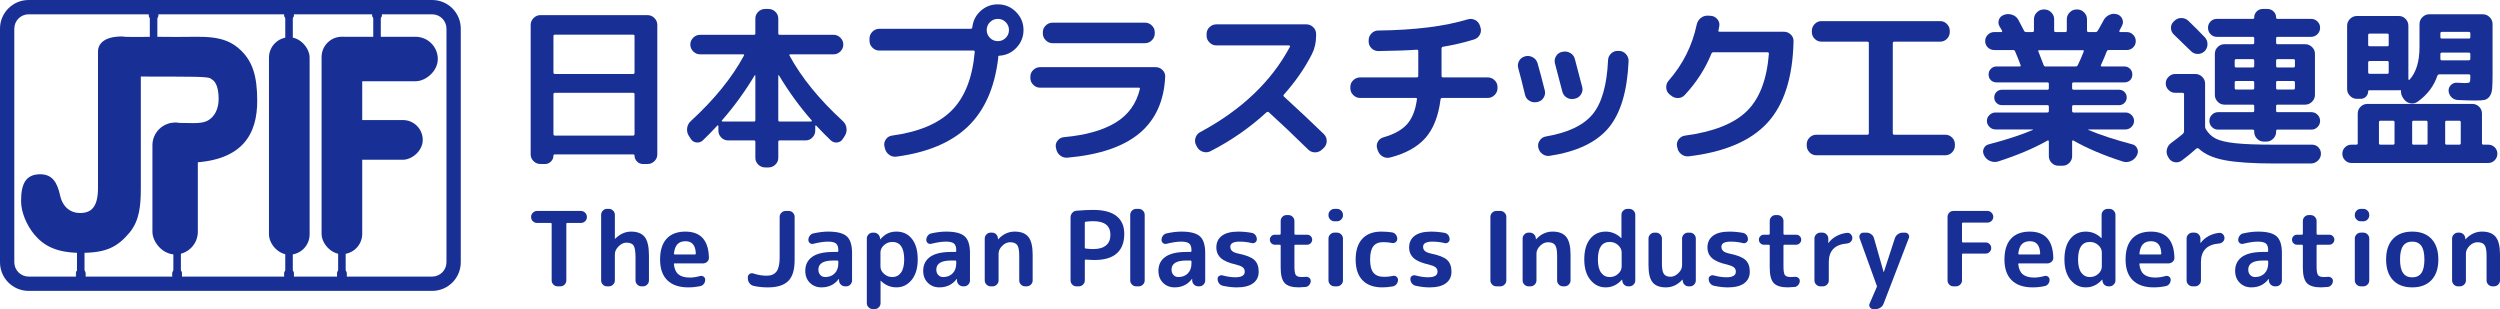<?xml version="1.0" encoding="UTF-8"?><svg id="_レイヤー_2" xmlns="http://www.w3.org/2000/svg" viewBox="0 0 349.44 43.199"><defs><style>.cls-1{stroke-width:.133px;}.cls-1,.cls-2,.cls-3,.cls-4,.cls-5,.cls-6{fill:#183096;}.cls-1,.cls-2,.cls-3,.cls-4,.cls-6{stroke:#183096;stroke-miterlimit:10;}.cls-2{stroke-width:.259px;}.cls-3{stroke-width:.299px;}.cls-4{stroke-width:.39px;}.cls-6{stroke-width:.323px;}</style></defs><g id="_レイヤー_1-2"><g><path class="cls-5" d="M75.06,31.161c-.221,0-.414-.079-.577-.238-.164-.159-.246-.349-.246-.57v-.043c0-.221,.082-.414,.246-.577,.164-.164,.356-.246,.577-.246h6.149c.221,0,.414,.082,.577,.246s.246,.356,.246,.577v.043c0,.221-.082,.411-.246,.57-.164,.159-.356,.238-.577,.238h-1.934c-.077,0-.116,.043-.116,.13v7.91c0,.222-.082,.414-.245,.577-.164,.164-.356,.246-.578,.246h-.404c-.222,0-.414-.082-.578-.246-.164-.163-.245-.355-.245-.577v-7.91c0-.086-.039-.13-.116-.13h-1.934Z"/><path class="cls-5" d="M84.832,40.023c-.222,0-.412-.082-.57-.246-.159-.163-.238-.355-.238-.577v-9.18c0-.221,.08-.414,.238-.577s.349-.246,.57-.246h.289c.221,0,.414,.082,.577,.246s.246,.356,.246,.577v3.349c0,.01,.005,.014,.014,.014,.01,0,.02-.004,.029-.014,.673-.664,1.414-.996,2.223-.996,.875,0,1.51,.25,1.905,.75,.395,.5,.592,1.357,.592,2.569v3.507c0,.222-.082,.414-.246,.577-.164,.164-.356,.246-.577,.246h-.231c-.222,0-.414-.082-.578-.246-.164-.163-.245-.355-.245-.577v-3.219c0-.837-.089-1.39-.267-1.66-.178-.27-.512-.404-1.003-.404-.385,0-.751,.173-1.097,.52-.346,.347-.52,.717-.52,1.111v3.652c0,.222-.082,.414-.246,.577-.164,.164-.356,.246-.577,.246h-.289Z"/><path class="cls-5" d="M96.19,40.168c-1.261,0-2.23-.33-2.908-.989s-1.018-1.628-1.018-2.909c0-1.27,.303-2.237,.909-2.901,.606-.664,1.482-.996,2.627-.996,2.136,0,3.233,1.212,3.291,3.637,.009,.231-.072,.424-.246,.578-.173,.154-.375,.231-.606,.231h-3.94c-.086,0-.121,.043-.101,.13,.067,.645,.281,1.114,.642,1.407s.888,.44,1.581,.44c.433,0,.914-.072,1.443-.216,.173-.048,.334-.019,.484,.086,.149,.106,.224,.25,.224,.433,0,.222-.065,.417-.195,.584-.13,.168-.301,.272-.513,.311-.539,.115-1.097,.173-1.674,.173Zm-.361-6.452c-.491,0-.868,.137-1.133,.412-.265,.274-.431,.714-.498,1.321,0,.077,.039,.115,.116,.115h2.829c.077,0,.116-.039,.116-.115-.039-1.155-.515-1.732-1.429-1.732Z"/><path class="cls-5" d="M105.312,39.951c-.231-.058-.418-.185-.563-.382-.144-.197-.216-.421-.216-.671v-.159c0-.192,.08-.341,.238-.447s.33-.13,.512-.072c.635,.212,1.261,.317,1.876,.317,.625,0,1.085-.195,1.378-.584s.44-1.046,.44-1.97v-5.672c0-.221,.082-.414,.246-.577s.356-.246,.577-.246h.462c.221,0,.412,.082,.57,.246s.238,.356,.238,.577v6.062c0,1.348-.298,2.317-.895,2.909s-1.549,.888-2.858,.888c-.722,0-1.391-.072-2.006-.217Z"/><path class="cls-5" d="M114.824,40.168c-.655,0-1.196-.214-1.624-.643-.428-.428-.642-.984-.642-1.667,0-.837,.32-1.487,.959-1.949,.64-.461,1.619-.692,2.938-.692h.592c.086,0,.13-.043,.13-.13v-.116c0-.442-.106-.753-.318-.931-.211-.178-.587-.267-1.125-.267-.558,0-1.241,.101-2.05,.303-.173,.048-.332,.017-.476-.094-.145-.11-.217-.257-.217-.44,0-.221,.067-.421,.202-.599s.308-.286,.52-.325c.731-.164,1.419-.246,2.064-.246,1.232,0,2.093,.222,2.584,.664,.491,.443,.736,1.217,.736,2.324v3.839c0,.222-.079,.414-.238,.577-.159,.164-.349,.246-.57,.246h-.159c-.231,0-.428-.08-.592-.238-.164-.159-.251-.354-.26-.584v-.202c0-.009-.005-.014-.015-.014-.02,0-.029,.005-.029,.014-.587,.779-1.391,1.169-2.41,1.169Zm1.631-3.753c-1.376,0-2.064,.423-2.064,1.27,0,.308,.089,.558,.267,.75,.178,.193,.406,.289,.686,.289,.548,0,.991-.171,1.328-.513,.337-.341,.505-.811,.505-1.407v-.26c0-.086-.043-.13-.13-.13h-.592Z"/><path class="cls-5" d="M121.983,43.199c-.222,0-.414-.082-.578-.245-.164-.164-.245-.356-.245-.578v-9.035c0-.221,.082-.414,.245-.578,.164-.163,.356-.245,.578-.245h.173c.231,0,.428,.079,.592,.238,.164,.159,.25,.354,.26,.584v.101c0,.01,.005,.014,.015,.014,.009,0,.019-.004,.029-.014,.346-.385,.693-.659,1.039-.823,.347-.164,.75-.246,1.212-.246,.904,0,1.626,.339,2.165,1.018,.539,.679,.809,1.638,.809,2.879,0,1.203-.282,2.153-.845,2.851-.562,.698-1.272,1.046-2.129,1.046-.837,0-1.563-.303-2.179-.91-.01-.009-.02-.014-.029-.014-.01,0-.015,.005-.015,.014v3.118c0,.221-.079,.414-.238,.578-.159,.164-.349,.245-.57,.245h-.289Zm1.083-7.91v1.963c0,.385,.166,.727,.498,1.025,.332,.298,.719,.448,1.162,.448,.51,0,.914-.207,1.212-.621,.298-.414,.447-1.025,.447-1.833,0-1.636-.553-2.454-1.66-2.454-.443,0-.83,.149-1.162,.448s-.498,.64-.498,1.024Z"/><path class="cls-5" d="M131.307,40.168c-.655,0-1.196-.214-1.624-.643-.428-.428-.642-.984-.642-1.667,0-.837,.32-1.487,.959-1.949,.64-.461,1.619-.692,2.938-.692h.592c.086,0,.13-.043,.13-.13v-.116c0-.442-.106-.753-.318-.931-.211-.178-.587-.267-1.125-.267-.558,0-1.241,.101-2.05,.303-.173,.048-.332,.017-.476-.094-.145-.11-.217-.257-.217-.44,0-.221,.067-.421,.202-.599s.308-.286,.52-.325c.731-.164,1.419-.246,2.064-.246,1.232,0,2.093,.222,2.584,.664,.491,.443,.736,1.217,.736,2.324v3.839c0,.222-.079,.414-.238,.577-.159,.164-.349,.246-.57,.246h-.159c-.231,0-.428-.08-.592-.238-.164-.159-.25-.354-.26-.584v-.202c0-.009-.005-.014-.015-.014-.02,0-.029,.005-.029,.014-.587,.779-1.391,1.169-2.41,1.169Zm1.631-3.753c-1.376,0-2.064,.423-2.064,1.27,0,.308,.089,.558,.267,.75,.178,.193,.406,.289,.686,.289,.548,0,.991-.171,1.328-.513,.337-.341,.505-.811,.505-1.407v-.26c0-.086-.043-.13-.13-.13h-.592Z"/><path class="cls-5" d="M138.466,40.023c-.222,0-.414-.082-.578-.246-.164-.163-.245-.355-.245-.577v-5.86c0-.221,.082-.414,.245-.578,.164-.163,.356-.245,.578-.245h.188c.231,0,.426,.079,.584,.238,.159,.159,.243,.354,.252,.584v.101c0,.01,.005,.014,.015,.014,.009,0,.019-.004,.029-.014,.654-.712,1.419-1.068,2.295-1.068s1.513,.248,1.913,.744c.399,.496,.599,1.32,.599,2.475v3.608c0,.222-.082,.414-.245,.577-.164,.164-.356,.246-.577,.246h-.246c-.222,0-.411-.082-.57-.246-.159-.163-.238-.355-.238-.577v-3.464c0-.722-.094-1.215-.282-1.479s-.522-.397-1.003-.397c-.395,0-.76,.168-1.097,.505s-.505,.698-.505,1.083v3.752c0,.222-.082,.414-.246,.577-.164,.164-.356,.246-.577,.246h-.289Z"/><path class="cls-5" d="M150.446,40.023c-.222,0-.412-.082-.57-.246-.159-.163-.238-.355-.238-.577v-8.819c0-.231,.077-.438,.231-.621s.347-.284,.578-.303c.817-.077,1.606-.115,2.367-.115,1.443,0,2.526,.286,3.248,.858,.722,.573,1.083,1.403,1.083,2.49,0,1.203-.349,2.112-1.046,2.728-.698,.616-1.729,.924-3.096,.924-.318,0-.736-.019-1.256-.058-.077,0-.116,.039-.116,.115v2.8c0,.222-.082,.414-.245,.577-.164,.164-.356,.246-.577,.246h-.361Zm1.183-8.891v3.479c0,.067,.039,.111,.116,.13,.366,.048,.722,.072,1.068,.072,.78,0,1.374-.171,1.783-.512,.409-.342,.613-.83,.613-1.465,0-1.28-.799-1.919-2.396-1.919-.346,0-.702,.024-1.068,.072-.077,.019-.116,.067-.116,.144Z"/><path class="cls-5" d="M158.802,40.023c-.221,0-.414-.082-.577-.246-.164-.163-.246-.355-.246-.577v-9.18c0-.221,.082-.414,.246-.577s.356-.246,.577-.246h.375c.221,0,.414,.082,.577,.246s.246,.356,.246,.577v9.18c0,.222-.082,.414-.246,.577-.164,.164-.356,.246-.577,.246h-.375Z"/><path class="cls-5" d="M164.186,40.168c-.655,0-1.196-.214-1.624-.643-.428-.428-.642-.984-.642-1.667,0-.837,.32-1.487,.959-1.949,.64-.461,1.619-.692,2.938-.692h.592c.086,0,.13-.043,.13-.13v-.116c0-.442-.106-.753-.318-.931-.211-.178-.587-.267-1.125-.267-.558,0-1.241,.101-2.05,.303-.173,.048-.332,.017-.476-.094-.145-.11-.217-.257-.217-.44,0-.221,.067-.421,.202-.599s.308-.286,.52-.325c.731-.164,1.419-.246,2.064-.246,1.232,0,2.093,.222,2.584,.664,.491,.443,.736,1.217,.736,2.324v3.839c0,.222-.079,.414-.238,.577-.159,.164-.349,.246-.57,.246h-.159c-.231,0-.428-.08-.592-.238-.164-.159-.25-.354-.26-.584v-.202c0-.009-.005-.014-.015-.014-.02,0-.029,.005-.029,.014-.587,.779-1.391,1.169-2.41,1.169Zm1.631-3.753c-1.376,0-2.064,.423-2.064,1.27,0,.308,.089,.558,.267,.75,.178,.193,.406,.289,.686,.289,.548,0,.991-.171,1.328-.513,.337-.341,.505-.811,.505-1.407v-.26c0-.086-.043-.13-.13-.13h-.592Z"/><path class="cls-5" d="M172.817,36.992c-1.01-.221-1.73-.524-2.158-.909-.428-.385-.643-.885-.643-1.501,0-.693,.257-1.234,.772-1.624,.515-.39,1.277-.584,2.288-.584,.635,0,1.265,.058,1.891,.173,.212,.039,.383,.142,.513,.311s.195,.363,.195,.584c0,.183-.072,.33-.217,.44-.144,.111-.308,.142-.491,.094-.539-.134-1.106-.202-1.703-.202-.866,0-1.299,.24-1.299,.722,0,.231,.082,.423,.245,.577s.443,.274,.837,.361c1.106,.222,1.864,.52,2.273,.895,.409,.375,.614,.923,.614,1.645,0,.693-.26,1.232-.779,1.617-.52,.385-1.275,.578-2.266,.578-.645,0-1.304-.077-1.978-.231-.212-.048-.385-.161-.52-.339-.135-.178-.202-.382-.202-.613,0-.183,.074-.322,.224-.419,.149-.096,.311-.12,.483-.072,.625,.173,1.217,.26,1.775,.26,.875,0,1.313-.26,1.313-.78,0-.25-.084-.447-.252-.591-.168-.145-.474-.274-.917-.39Z"/><path class="cls-5" d="M178.187,34.206c-.193,0-.356-.069-.491-.209s-.202-.306-.202-.498,.067-.356,.202-.491,.298-.202,.491-.202h.692c.087,0,.13-.043,.13-.13v-1.79c0-.222,.08-.414,.238-.578,.159-.164,.349-.245,.57-.245h.289c.221,0,.414,.082,.577,.245,.164,.164,.246,.356,.246,.578v1.79c0,.086,.043,.13,.13,.13h1.646c.192,0,.358,.067,.498,.202,.139,.135,.209,.298,.209,.491s-.07,.358-.209,.498c-.14,.14-.306,.209-.498,.209h-1.646c-.086,0-.13,.039-.13,.116v2.916c0,.625,.067,1.03,.202,1.212,.134,.183,.414,.274,.837,.274,.231,0,.404-.01,.52-.029,.192-.019,.361,.024,.505,.13s.216,.25,.216,.433c0,.212-.07,.402-.209,.57-.14,.168-.311,.262-.513,.281-.423,.039-.741,.058-.953,.058-.933,0-1.587-.2-1.963-.599-.375-.399-.563-1.114-.563-2.144v-3.103c0-.077-.043-.116-.13-.116h-.692Z"/><path class="cls-5" d="M186.514,30.93c-.221,0-.414-.082-.577-.245s-.246-.356-.246-.578v-.086c0-.221,.082-.414,.246-.577s.356-.246,.577-.246h.375c.221,0,.414,.082,.577,.246s.246,.356,.246,.577v.086c0,.222-.082,.414-.246,.578s-.356,.245-.577,.245h-.375Zm0,9.093c-.221,0-.414-.082-.577-.246-.164-.163-.246-.355-.246-.577v-5.86c0-.221,.082-.414,.246-.578,.164-.163,.356-.245,.577-.245h.375c.221,0,.414,.082,.577,.245,.164,.164,.246,.356,.246,.578v5.86c0,.222-.082,.414-.246,.577-.164,.164-.356,.246-.577,.246h-.375Z"/><path class="cls-5" d="M193.211,40.168c-1.193,0-2.112-.33-2.756-.989-.645-.659-.967-1.628-.967-2.909,0-1.26,.311-2.225,.931-2.894s1.503-1.003,2.648-1.003c.51,0,1,.034,1.472,.101,.221,.029,.404,.13,.548,.303,.145,.173,.217,.375,.217,.606,0,.193-.075,.347-.224,.462-.149,.116-.32,.154-.512,.116-.375-.077-.794-.116-1.256-.116-.606,0-1.059,.193-1.356,.578-.298,.385-.448,1.001-.448,1.847,0,.866,.159,1.487,.477,1.862,.317,.375,.808,.562,1.472,.562,.471,0,.88-.043,1.227-.13,.183-.048,.349-.014,.498,.101,.149,.116,.224,.265,.224,.448,0,.231-.07,.433-.209,.606-.14,.173-.32,.279-.542,.318-.491,.086-.972,.13-1.443,.13Z"/><path class="cls-5" d="M199.764,36.992c-1.01-.221-1.73-.524-2.158-.909-.428-.385-.643-.885-.643-1.501,0-.693,.257-1.234,.772-1.624,.515-.39,1.277-.584,2.288-.584,.635,0,1.265,.058,1.891,.173,.212,.039,.383,.142,.513,.311s.195,.363,.195,.584c0,.183-.072,.33-.217,.44-.144,.111-.308,.142-.491,.094-.539-.134-1.106-.202-1.703-.202-.866,0-1.299,.24-1.299,.722,0,.231,.082,.423,.245,.577s.443,.274,.837,.361c1.106,.222,1.864,.52,2.273,.895,.409,.375,.614,.923,.614,1.645,0,.693-.26,1.232-.779,1.617-.52,.385-1.275,.578-2.266,.578-.645,0-1.304-.077-1.978-.231-.212-.048-.385-.161-.52-.339-.135-.178-.202-.382-.202-.613,0-.183,.074-.322,.224-.419,.149-.096,.311-.12,.483-.072,.625,.173,1.217,.26,1.775,.26,.875,0,1.313-.26,1.313-.78,0-.25-.084-.447-.252-.591-.168-.145-.474-.274-.917-.39Z"/><path class="cls-5" d="M209.146,40.023c-.221,0-.414-.082-.577-.246-.164-.163-.246-.355-.246-.577v-8.891c0-.221,.082-.414,.246-.577s.356-.246,.577-.246h.578c.221,0,.414,.082,.577,.246s.246,.356,.246,.577v8.891c0,.222-.082,.414-.246,.577-.164,.164-.356,.246-.577,.246h-.578Z"/><path class="cls-5" d="M213.649,40.023c-.222,0-.414-.082-.578-.246-.164-.163-.245-.355-.245-.577v-5.86c0-.221,.082-.414,.245-.578,.164-.163,.356-.245,.578-.245h.188c.231,0,.426,.079,.584,.238,.159,.159,.243,.354,.252,.584v.101c0,.01,.005,.014,.015,.014,.009,0,.019-.004,.029-.014,.654-.712,1.419-1.068,2.295-1.068s1.513,.248,1.913,.744c.399,.496,.599,1.32,.599,2.475v3.608c0,.222-.082,.414-.245,.577-.164,.164-.356,.246-.577,.246h-.246c-.222,0-.411-.082-.57-.246-.159-.163-.238-.355-.238-.577v-3.464c0-.722-.094-1.215-.282-1.479s-.522-.397-1.003-.397c-.395,0-.76,.168-1.097,.505s-.505,.698-.505,1.083v3.752c0,.222-.082,.414-.246,.577-.164,.164-.356,.246-.577,.246h-.289Z"/><path class="cls-5" d="M224.431,40.168c-.856,0-1.569-.349-2.136-1.046-.568-.698-.852-1.648-.852-2.851,0-1.241,.271-2.201,.815-2.879,.543-.678,1.268-1.018,2.172-1.018,.817,0,1.539,.298,2.165,.895,.009,.01,.019,.015,.029,.015,.009,0,.014-.005,.014-.015v-3.248c0-.221,.082-.414,.246-.577s.356-.246,.577-.246h.289c.221,0,.414,.082,.577,.246s.245,.356,.245,.577v9.18c0,.222-.082,.414-.245,.577-.164,.164-.356,.246-.577,.246h-.159c-.231,0-.426-.08-.584-.238s-.243-.354-.252-.584l-.015-.101c0-.009-.005-.014-.014-.014-.01,0-.02,.005-.029,.014-.635,.712-1.391,1.068-2.266,1.068Zm.577-6.351c-1.106,0-1.66,.818-1.66,2.454,0,.818,.149,1.432,.447,1.84,.298,.409,.702,.614,1.212,.614,.452,0,.842-.149,1.169-.448,.327-.298,.491-.64,.491-1.025v-1.963c0-.385-.164-.726-.491-1.024s-.717-.448-1.169-.448Z"/><path class="cls-5" d="M232.846,40.168c-.847,0-1.463-.233-1.848-.7s-.577-1.258-.577-2.375v-3.752c0-.221,.082-.414,.245-.578,.164-.163,.356-.245,.578-.245h.231c.221,0,.414,.082,.577,.245,.164,.164,.246,.356,.246,.578v3.551c0,.673,.091,1.14,.274,1.4s.491,.39,.924,.39c.395,0,.763-.168,1.104-.505,.342-.336,.513-.697,.513-1.083v-3.752c0-.221,.082-.414,.245-.578,.164-.163,.356-.245,.578-.245h.289c.221,0,.411,.082,.57,.245,.159,.164,.238,.356,.238,.578v5.86c0,.222-.079,.414-.238,.577-.159,.164-.349,.246-.57,.246h-.188c-.231,0-.426-.08-.585-.238-.159-.159-.243-.354-.252-.584l-.014-.101c0-.009-.005-.014-.015-.014-.01,0-.02,.005-.029,.014-.654,.712-1.419,1.068-2.295,1.068Z"/><path class="cls-5" d="M241.462,36.992c-1.01-.221-1.73-.524-2.158-.909-.428-.385-.643-.885-.643-1.501,0-.693,.257-1.234,.772-1.624,.515-.39,1.277-.584,2.288-.584,.635,0,1.265,.058,1.891,.173,.212,.039,.383,.142,.513,.311s.195,.363,.195,.584c0,.183-.072,.33-.217,.44-.144,.111-.308,.142-.491,.094-.539-.134-1.106-.202-1.703-.202-.866,0-1.299,.24-1.299,.722,0,.231,.082,.423,.245,.577s.443,.274,.837,.361c1.106,.222,1.864,.52,2.273,.895,.409,.375,.614,.923,.614,1.645,0,.693-.26,1.232-.779,1.617-.52,.385-1.275,.578-2.266,.578-.645,0-1.304-.077-1.978-.231-.212-.048-.385-.161-.52-.339-.135-.178-.202-.382-.202-.613,0-.183,.074-.322,.224-.419,.149-.096,.311-.12,.483-.072,.625,.173,1.217,.26,1.775,.26,.875,0,1.313-.26,1.313-.78,0-.25-.084-.447-.252-.591-.168-.145-.474-.274-.917-.39Z"/><path class="cls-5" d="M246.544,34.206c-.193,0-.356-.069-.491-.209s-.202-.306-.202-.498,.067-.356,.202-.491,.298-.202,.491-.202h.692c.087,0,.13-.043,.13-.13v-1.79c0-.222,.08-.414,.238-.578,.159-.164,.349-.245,.57-.245h.289c.221,0,.414,.082,.577,.245,.164,.164,.246,.356,.246,.578v1.79c0,.086,.043,.13,.13,.13h1.646c.192,0,.358,.067,.498,.202,.139,.135,.209,.298,.209,.491s-.07,.358-.209,.498c-.14,.14-.306,.209-.498,.209h-1.646c-.086,0-.13,.039-.13,.116v2.916c0,.625,.067,1.03,.202,1.212,.134,.183,.414,.274,.837,.274,.231,0,.404-.01,.52-.029,.192-.019,.361,.024,.505,.13s.216,.25,.216,.433c0,.212-.07,.402-.209,.57-.14,.168-.311,.262-.513,.281-.423,.039-.741,.058-.953,.058-.933,0-1.587-.2-1.963-.599-.375-.399-.563-1.114-.563-2.144v-3.103c0-.077-.043-.116-.13-.116h-.692Z"/><path class="cls-5" d="M254.439,40.023c-.222,0-.414-.082-.578-.246-.164-.163-.245-.355-.245-.577v-5.86c0-.221,.082-.414,.245-.578,.164-.163,.356-.245,.578-.245h.289c.221,0,.414,.082,.577,.245,.164,.164,.246,.356,.246,.578v.606c0,.01,.004,.015,.014,.015,.019,0,.029-.005,.029-.015,.279-.385,.645-.7,1.097-.945,.452-.245,.948-.397,1.487-.455,.202-.019,.375,.046,.52,.195,.144,.149,.216,.325,.216,.527s-.072,.375-.216,.52c-.145,.145-.318,.226-.52,.246-1.704,.135-2.555,1-2.555,2.598v2.569c0,.222-.082,.414-.245,.577-.164,.164-.356,.246-.577,.246h-.361Z"/><path class="cls-5" d="M262.319,39.908l-2.396-6.625c-.058-.192-.034-.368,.072-.527,.106-.159,.26-.238,.462-.238h.433c.24,0,.462,.075,.664,.224,.202,.149,.332,.339,.39,.57l1.342,4.72c0,.01,.005,.014,.014,.014,.01,0,.015-.004,.015-.014l1.544-4.734c.077-.231,.216-.418,.418-.563,.202-.144,.423-.216,.664-.216h.346c.202,0,.358,.082,.469,.245,.11,.164,.127,.337,.05,.52l-3.521,9.151c-.087,.23-.231,.416-.433,.556-.202,.139-.428,.209-.678,.209h-.347c-.192,0-.344-.079-.455-.238-.111-.159-.127-.33-.05-.512l.996-2.31c.02-.039,.029-.077,.029-.115s-.009-.077-.029-.115Z"/><path class="cls-5" d="M273.028,40.023c-.222,0-.412-.082-.57-.246-.159-.163-.238-.355-.238-.577v-8.891c0-.221,.08-.414,.238-.577s.349-.246,.57-.246h4.763c.221,0,.414,.082,.578,.246,.162,.164,.244,.356,.244,.577,0,.222-.082,.412-.244,.57-.164,.159-.357,.238-.578,.238h-3.435c-.077,0-.115,.043-.115,.13v2.526c0,.077,.038,.115,.115,.115h3.19c.212,0,.395,.075,.548,.224,.154,.149,.232,.334,.232,.556,0,.222-.078,.407-.232,.556-.153,.149-.336,.224-.548,.224h-3.19c-.077,0-.115,.038-.115,.115v3.637c0,.222-.082,.414-.246,.577-.164,.164-.356,.246-.577,.246h-.39Z"/><path class="cls-5" d="M284.1,40.168c-1.261,0-2.23-.33-2.908-.989-.679-.659-1.018-1.628-1.018-2.909,0-1.27,.303-2.237,.909-2.901,.605-.664,1.481-.996,2.627-.996,2.136,0,3.232,1.212,3.29,3.637,.01,.231-.071,.424-.245,.578-.173,.154-.375,.231-.606,.231h-3.94c-.086,0-.12,.043-.101,.13,.067,.645,.281,1.114,.643,1.407,.36,.293,.888,.44,1.58,.44,.434,0,.914-.072,1.443-.216,.173-.048,.334-.019,.483,.086,.149,.106,.224,.25,.224,.433,0,.222-.064,.417-.194,.584-.13,.168-.301,.272-.513,.311-.539,.115-1.097,.173-1.674,.173Zm-.361-6.452c-.49,0-.868,.137-1.133,.412-.265,.274-.431,.714-.498,1.321,0,.077,.038,.115,.115,.115h2.829c.077,0,.115-.039,.115-.115-.038-1.155-.515-1.732-1.429-1.732Z"/><path class="cls-5" d="M291.547,40.168c-.856,0-1.568-.349-2.137-1.046-.567-.698-.852-1.648-.852-2.851,0-1.241,.272-2.201,.815-2.879,.544-.678,1.269-1.018,2.173-1.018,.817,0,1.539,.298,2.165,.895,.01,.01,.019,.015,.028,.015s.015-.005,.015-.015v-3.248c0-.221,.082-.414,.245-.577,.164-.164,.356-.246,.578-.246h.288c.222,0,.414,.082,.577,.246,.164,.164,.246,.356,.246,.577v9.18c0,.222-.082,.414-.246,.577-.163,.164-.355,.246-.577,.246h-.158c-.231,0-.426-.08-.585-.238-.158-.159-.243-.354-.253-.584l-.014-.101c0-.009-.005-.014-.015-.014s-.02,.005-.029,.014c-.635,.712-1.391,1.068-2.266,1.068Zm.577-6.351c-1.106,0-1.66,.818-1.66,2.454,0,.818,.149,1.432,.448,1.84,.298,.409,.702,.614,1.212,.614,.452,0,.842-.149,1.169-.448,.327-.298,.491-.64,.491-1.025v-1.963c0-.385-.164-.726-.491-1.024s-.717-.448-1.169-.448Z"/><path class="cls-5" d="M301.03,40.168c-1.261,0-2.23-.33-2.908-.989-.679-.659-1.018-1.628-1.018-2.909,0-1.27,.303-2.237,.909-2.901,.605-.664,1.481-.996,2.627-.996,2.136,0,3.232,1.212,3.29,3.637,.01,.231-.071,.424-.245,.578-.173,.154-.375,.231-.606,.231h-3.94c-.086,0-.12,.043-.101,.13,.067,.645,.281,1.114,.643,1.407,.36,.293,.888,.44,1.58,.44,.434,0,.914-.072,1.443-.216,.173-.048,.334-.019,.483,.086,.149,.106,.224,.25,.224,.433,0,.222-.064,.417-.194,.584-.13,.168-.301,.272-.513,.311-.539,.115-1.097,.173-1.674,.173Zm-.361-6.452c-.49,0-.868,.137-1.133,.412-.265,.274-.431,.714-.498,1.321,0,.077,.038,.115,.115,.115h2.829c.077,0,.115-.039,.115-.115-.038-1.155-.515-1.732-1.429-1.732Z"/><path class="cls-5" d="M306.456,40.023c-.222,0-.413-.082-.577-.246-.164-.163-.245-.355-.245-.577v-5.86c0-.221,.081-.414,.245-.578,.164-.163,.355-.245,.577-.245h.289c.221,0,.413,.082,.577,.245,.163,.164,.245,.356,.245,.578v.606c0,.01,.005,.015,.015,.015,.02,0,.029-.005,.029-.015,.278-.385,.645-.7,1.097-.945,.452-.245,.947-.397,1.486-.455,.202-.019,.376,.046,.52,.195,.145,.149,.217,.325,.217,.527s-.072,.375-.217,.52c-.144,.145-.317,.226-.52,.246-1.703,.135-2.555,1-2.555,2.598v2.569c0,.222-.082,.414-.245,.577-.164,.164-.356,.246-.577,.246h-.361Z"/><path class="cls-5" d="M314.684,40.168c-.654,0-1.196-.214-1.624-.643-.429-.428-.643-.984-.643-1.667,0-.837,.32-1.487,.96-1.949,.64-.461,1.619-.692,2.938-.692h.592c.087,0,.13-.043,.13-.13v-.116c0-.442-.106-.753-.317-.931-.212-.178-.587-.267-1.126-.267-.559,0-1.241,.101-2.05,.303-.173,.048-.332,.017-.477-.094-.144-.11-.216-.257-.216-.44,0-.221,.067-.421,.202-.599s.308-.286,.52-.325c.73-.164,1.419-.246,2.063-.246,1.231,0,2.093,.222,2.584,.664,.49,.443,.736,1.217,.736,2.324v3.839c0,.222-.08,.414-.238,.577-.159,.164-.349,.246-.57,.246h-.159c-.23,0-.428-.08-.592-.238-.163-.159-.25-.354-.26-.584v-.202c0-.009-.005-.014-.014-.014-.02,0-.029,.005-.029,.014-.587,.779-1.391,1.169-2.41,1.169Zm1.631-3.753c-1.376,0-2.064,.423-2.064,1.27,0,.308,.089,.558,.268,.75,.178,.193,.406,.289,.686,.289,.548,0,.991-.171,1.328-.513,.336-.341,.505-.811,.505-1.407v-.26c0-.086-.043-.13-.13-.13h-.592Z"/><path class="cls-5" d="M321.063,34.206c-.192,0-.356-.069-.491-.209s-.202-.306-.202-.498,.067-.356,.202-.491,.299-.202,.491-.202h.692c.087,0,.13-.043,.13-.13v-1.79c0-.222,.08-.414,.238-.578,.159-.164,.349-.245,.57-.245h.288c.222,0,.414,.082,.578,.245,.163,.164,.245,.356,.245,.578v1.79c0,.086,.043,.13,.13,.13h1.646c.192,0,.358,.067,.498,.202s.209,.298,.209,.491-.069,.358-.209,.498-.306,.209-.498,.209h-1.646c-.087,0-.13,.039-.13,.116v2.916c0,.625,.067,1.03,.202,1.212,.135,.183,.413,.274,.837,.274,.231,0,.404-.01,.52-.029,.192-.019,.361,.024,.505,.13,.145,.106,.217,.25,.217,.433,0,.212-.069,.402-.209,.57s-.311,.262-.513,.281c-.424,.039-.741,.058-.952,.058-.934,0-1.588-.2-1.963-.599-.376-.399-.563-1.114-.563-2.144v-3.103c0-.077-.043-.116-.13-.116h-.692Z"/><path class="cls-5" d="M329.969,30.93c-.222,0-.414-.082-.578-.245-.163-.164-.245-.356-.245-.578v-.086c0-.221,.082-.414,.245-.577,.164-.164,.356-.246,.578-.246h.375c.221,0,.413,.082,.577,.246s.245,.356,.245,.577v.086c0,.222-.081,.414-.245,.578s-.356,.245-.577,.245h-.375Zm0,9.093c-.222,0-.414-.082-.578-.246-.163-.163-.245-.355-.245-.577v-5.86c0-.221,.082-.414,.245-.578,.164-.163,.356-.245,.578-.245h.375c.221,0,.413,.082,.577,.245,.164,.164,.245,.356,.245,.578v5.86c0,.222-.081,.414-.245,.577-.164,.164-.356,.246-.577,.246h-.375Z"/><path class="cls-5" d="M339.862,39.15c-.64,.678-1.537,1.018-2.691,1.018-1.155,0-2.052-.339-2.692-1.018-.64-.679-.959-1.638-.959-2.88,0-1.241,.319-2.201,.959-2.879,.641-.678,1.537-1.018,2.692-1.018,1.154,0,2.052,.339,2.691,1.018,.64,.679,.96,1.638,.96,2.879,0,1.242-.32,2.201-.96,2.88Zm-1.414-4.778c-.284-.399-.71-.599-1.277-.599-.568,0-.994,.2-1.277,.599-.284,.399-.426,1.032-.426,1.898,0,.866,.142,1.499,.426,1.898,.283,.399,.709,.599,1.277,.599,.567,0,.993-.199,1.277-.599,.283-.399,.426-1.032,.426-1.898,0-.866-.143-1.499-.426-1.898Z"/><path class="cls-5" d="M343.565,40.023c-.222,0-.413-.082-.577-.246-.164-.163-.245-.355-.245-.577v-5.86c0-.221,.081-.414,.245-.578,.164-.163,.355-.245,.577-.245h.188c.231,0,.426,.079,.585,.238,.159,.159,.243,.354,.253,.584v.101c0,.01,.004,.014,.014,.014s.02-.004,.029-.014c.654-.712,1.419-1.068,2.295-1.068,.875,0,1.513,.248,1.912,.744s.6,1.32,.6,2.475v3.608c0,.222-.082,.414-.246,.577-.163,.164-.355,.246-.577,.246h-.245c-.222,0-.411-.082-.57-.246-.158-.163-.238-.355-.238-.577v-3.464c0-.722-.094-1.215-.281-1.479s-.522-.397-1.003-.397c-.395,0-.761,.168-1.097,.505-.337,.337-.506,.698-.506,1.083v3.752c0,.222-.082,.414-.245,.577-.164,.164-.356,.246-.577,.246h-.289Z"/></g><g><path class="cls-5" d="M75.539,22.924c-.367,0-.686-.132-.957-.395-.271-.263-.407-.579-.407-.945V3.478c0-.367,.135-.686,.407-.957,.271-.271,.59-.406,.957-.406h14.973c.367,0,.686,.135,.957,.406,.271,.271,.407,.59,.407,.957V21.585c0,.366-.136,.682-.407,.945-.271,.263-.59,.395-.957,.395h-.646c-.319,0-.594-.116-.825-.347-.231-.231-.347-.506-.347-.825,0-.112-.064-.167-.191-.167h-10.955c-.128,0-.191,.056-.191,.167,0,.318-.116,.594-.347,.825-.231,.231-.506,.347-.825,.347h-.646Zm1.818-17.891v5.095c0,.144,.072,.215,.215,.215h10.907c.144,0,.215-.071,.215-.215V5.033c0-.127-.072-.191-.215-.191h-10.907c-.144,0-.215,.064-.215,.191Zm0,8.132v5.573c0,.144,.072,.215,.215,.215h10.907c.144,0,.215-.072,.215-.215v-5.573c0-.127-.072-.191-.215-.191h-10.907c-.144,0-.215,.064-.215,.191Z"/><path class="cls-5" d="M106.944,23.402c-.367,0-.686-.131-.957-.395s-.406-.578-.406-.945v-2.224c0-.144-.064-.215-.191-.215h-3.636c-.367,0-.682-.135-.945-.407-.263-.271-.395-.59-.395-.957v-.646c0-.032-.021-.06-.06-.083-.04-.024-.068-.02-.083,.012-.718,.782-1.396,1.475-2.033,2.081-.255,.239-.558,.335-.909,.287-.351-.048-.614-.223-.79-.526l-.263-.407c-.207-.335-.283-.697-.227-1.088,.056-.39,.227-.713,.514-.969,3.269-2.998,5.741-6.043,7.415-9.137,.063-.127,.032-.191-.096-.191h-6.028c-.367,0-.686-.135-.957-.407-.271-.271-.407-.589-.407-.957,0-.367,.135-.686,.407-.957,.271-.271,.59-.407,.957-.407h7.535c.127,0,.191-.063,.191-.191V2.593c0-.367,.135-.682,.406-.945s.59-.395,.957-.395h.479c.366,0,.685,.131,.957,.395,.271,.263,.407,.578,.407,.945v2.081c0,.128,.063,.191,.191,.191h7.534c.367,0,.686,.136,.957,.407s.407,.59,.407,.957c0,.367-.136,.686-.407,.957-.271,.271-.59,.407-.957,.407h-6.027c-.144,0-.184,.064-.12,.191,1.658,3.062,4.138,6.107,7.438,9.137,.287,.255,.458,.579,.514,.969,.056,.391-.02,.753-.227,1.088l-.263,.407c-.176,.303-.435,.479-.777,.526-.343,.048-.65-.048-.921-.287-.574-.542-1.252-1.228-2.033-2.057-.016-.032-.044-.04-.083-.024-.04,.016-.06,.04-.06,.072v.646c0,.367-.132,.686-.395,.957-.263,.271-.578,.407-.945,.407h-3.635c-.128,0-.191,.072-.191,.215v2.224c0,.367-.136,.682-.407,.945-.271,.263-.59,.395-.957,.395h-.479Zm-1.555-6.41c.127,0,.191-.072,.191-.215v-6.219c0-.032-.012-.048-.036-.048s-.044,.008-.06,.024c-1.355,2.265-2.886,4.37-4.592,6.315-.032,.063,0,.111,.095,.143h4.401Zm3.396-6.434v6.219c0,.143,.063,.215,.191,.215h4.401c.032,0,.06-.02,.083-.06,.024-.04,.028-.068,.012-.083-1.707-1.945-3.237-4.05-4.592-6.315-.016-.016-.036-.024-.06-.024s-.036,.016-.036,.048Z"/><path class="cls-5" d="M139.474,.608c.988,0,1.833,.351,2.535,1.053s1.052,1.547,1.052,2.535c0,.941-.323,1.758-.968,2.452-.646,.694-1.439,1.073-2.38,1.136-.128,0-.191,.056-.191,.167v.191c-.495,4.13-1.906,7.311-4.234,9.543s-5.661,3.636-9.998,4.209c-.382,.048-.726-.044-1.028-.275-.303-.231-.495-.53-.574-.897l-.072-.287c-.063-.351,.008-.673,.215-.969,.207-.294,.494-.466,.861-.514,3.731-.51,6.509-1.682,8.335-3.516,1.826-1.833,2.898-4.56,3.217-8.18,0-.127-.056-.191-.167-.191h-13.179c-.367,0-.686-.136-.957-.407s-.406-.59-.406-.957v-.311c0-.367,.135-.686,.406-.957,.271-.271,.59-.407,.957-.407h12.796c.111,0,.183-.072,.215-.215,.096-.909,.482-1.67,1.16-2.284,.677-.613,1.479-.921,2.404-.921Zm-1.101,4.688c.303,.303,.67,.454,1.101,.454,.43,0,.797-.151,1.1-.454,.303-.303,.455-.67,.455-1.101,0-.43-.152-.797-.455-1.1-.303-.303-.67-.455-1.1-.455-.431,0-.798,.152-1.101,.455-.303,.303-.454,.67-.454,1.1,0,.431,.151,.798,.454,1.101Z"/><path class="cls-5" d="M145.381,12.256c-.367,0-.686-.135-.957-.406s-.406-.59-.406-.957v-.167c0-.367,.135-.682,.406-.945,.271-.263,.59-.395,.957-.395h16.145c.367,0,.686,.132,.957,.395,.271,.263,.398,.578,.383,.945-.16,3.396-1.36,6.032-3.6,7.905-2.241,1.874-5.593,3.01-10.058,3.408-.382,.032-.726-.072-1.028-.311-.303-.239-.487-.55-.55-.933l-.048-.191c-.064-.351,.02-.669,.251-.957,.231-.287,.53-.446,.897-.479,3.014-.271,5.409-.945,7.188-2.021,1.778-1.077,2.914-2.643,3.408-4.7,.032-.127-.016-.191-.144-.191h-13.801Zm1.746-9.089h12.916c.367,0,.685,.131,.957,.395,.271,.263,.407,.578,.407,.945v.167c0,.367-.136,.686-.407,.957-.271,.271-.59,.407-.957,.407h-12.916c-.367,0-.686-.135-.957-.407-.271-.271-.407-.589-.407-.957v-.167c0-.367,.136-.682,.407-.945s.59-.395,.957-.395Z"/><path class="cls-5" d="M167.314,20.532l-.12-.239c-.175-.318-.208-.658-.096-1.016,.111-.359,.327-.626,.646-.801,5.772-3.094,9.958-7.072,12.557-11.936,.032-.032,.032-.072,0-.12-.032-.048-.072-.072-.12-.072h-10.165c-.367,0-.686-.135-.957-.407-.271-.271-.407-.59-.407-.957v-.239c0-.367,.135-.682,.407-.945,.271-.263,.59-.395,.957-.395h12.581c.367,0,.686,.131,.957,.395s.407,.578,.407,.945v.239c0,.957-.2,1.826-.598,2.607-1.004,1.961-2.304,3.835-3.898,5.621-.096,.096-.096,.191,0,.287,2.089,1.913,3.946,3.659,5.573,5.238,.271,.271,.407,.59,.407,.957s-.128,.686-.383,.957l-.287,.263c-.271,.255-.594,.383-.968,.383-.375,0-.698-.136-.969-.407-2.009-1.977-3.843-3.715-5.501-5.214-.096-.063-.2-.056-.311,.024-2.344,2.153-4.951,3.963-7.821,5.43-.335,.175-.69,.203-1.064,.083-.375-.12-.65-.347-.825-.682Z"/><path class="cls-5" d="M190.108,13.691c-.367,0-.686-.135-.957-.406-.271-.271-.407-.59-.407-.957v-.167c0-.366,.135-.682,.407-.945,.271-.263,.59-.395,.957-.395h7.917c.144,0,.215-.072,.215-.215v-3.468c0-.127-.064-.191-.191-.191-1.308,.096-3.102,.159-5.381,.191-.383,0-.706-.131-.969-.395s-.395-.578-.395-.945v-.167c0-.366,.132-.685,.395-.957,.263-.271,.578-.407,.945-.407,5.118-.063,9.28-.582,12.485-1.555,.367-.111,.717-.083,1.052,.084s.558,.427,.67,.777l.072,.215c.127,.367,.104,.717-.072,1.052-.176,.335-.439,.558-.79,.669-1.387,.431-2.846,.774-4.377,1.029-.128,.032-.191,.112-.191,.239v3.827c0,.144,.072,.215,.215,.215h6.243c.367,0,.686,.132,.957,.395,.271,.263,.406,.579,.406,.945v.167c0,.367-.135,.686-.406,.957-.271,.271-.59,.406-.957,.406h-6.386c-.112,0-.184,.072-.215,.215-.287,2.312-.989,4.102-2.104,5.37-1.117,1.268-2.759,2.18-4.927,2.738-.383,.096-.738,.048-1.064-.144-.327-.191-.554-.478-.682-.861l-.072-.215c-.112-.351-.08-.682,.096-.993,.175-.311,.438-.514,.789-.61,1.467-.415,2.56-1.02,3.277-1.818,.718-.797,1.18-1.953,1.387-3.468,.032-.144-.024-.215-.167-.215h-7.773Z"/><path class="cls-5" d="M213.166,13.261c-.383-1.61-.702-2.862-.957-3.755-.096-.367-.048-.709,.144-1.028s.462-.518,.813-.598l.048-.024c.367-.08,.713-.028,1.041,.155,.327,.184,.546,.459,.658,.825,.319,1.117,.653,2.376,1.004,3.779,.096,.351,.048,.69-.144,1.017-.191,.327-.47,.53-.837,.61l-.12,.024c-.367,.08-.714,.02-1.041-.179-.327-.199-.53-.475-.61-.825Zm13.155-6.147c.382,.016,.701,.167,.957,.455,.255,.287,.375,.622,.359,1.005-.191,4.226-1.136,7.339-2.834,9.34-1.698,2.001-4.421,3.289-8.168,3.863-.383,.064-.729-.02-1.041-.251-.311-.231-.506-.538-.586-.921-.064-.351,.008-.677,.215-.98,.208-.303,.494-.486,.861-.55,3.077-.526,5.254-1.562,6.53-3.109,1.275-1.546,1.993-4.066,2.153-7.558,.016-.367,.159-.678,.43-.933,.271-.255,.59-.375,.957-.359h.167Zm-6.291,6.697c-.367,.08-.71,.024-1.029-.167-.319-.191-.526-.47-.622-.837-.144-.526-.487-1.833-1.029-3.923-.096-.366-.048-.709,.144-1.028,.191-.319,.462-.518,.813-.598l.12-.024c.366-.08,.717-.024,1.052,.167s.55,.471,.646,.837c.446,1.659,.79,2.966,1.029,3.922,.096,.351,.043,.69-.156,1.017-.199,.327-.482,.53-.849,.61l-.119,.024Z"/><path class="cls-5" d="M233.544,13.333l-.215-.167c-.271-.239-.415-.546-.431-.921-.016-.375,.096-.697,.335-.969,1.993-2.28,3.301-4.887,3.923-7.821,.08-.383,.267-.694,.562-.933,.295-.239,.634-.351,1.017-.334l.406,.023c.367,.032,.67,.191,.909,.479s.327,.606,.263,.957c-.016,.159-.056,.358-.12,.598-.032,.128,.024,.191,.167,.191h8.969c.383,0,.709,.132,.981,.395,.271,.263,.398,.578,.382,.945-.111,5.071-1.332,8.87-3.659,11.397-2.329,2.527-5.988,4.086-10.979,4.676-.382,.048-.729-.048-1.04-.287-.311-.239-.499-.55-.562-.933l-.048-.191c-.064-.351,.016-.673,.239-.969,.223-.294,.518-.466,.885-.514,3.938-.526,6.805-1.654,8.599-3.384,1.794-1.73,2.834-4.421,3.122-8.073,0-.127-.064-.191-.191-.191h-7.559c-.144,0-.239,.064-.287,.191-.845,2.089-2.081,4.011-3.707,5.765-.255,.287-.574,.435-.957,.442-.382,.008-.717-.116-1.004-.371Z"/><path class="cls-5" d="M253.875,21.704c-.367,0-.682-.136-.945-.407-.263-.271-.395-.59-.395-.957v-.167c0-.366,.131-.682,.395-.944,.263-.263,.578-.395,.945-.395h7.128c.144,0,.215-.072,.215-.215V6.037c0-.144-.072-.215-.215-.215h-6.41c-.367,0-.682-.131-.945-.395s-.395-.578-.395-.945v-.167c0-.367,.131-.686,.395-.957s.578-.407,.945-.407h16.6c.366,0,.682,.136,.944,.407,.263,.271,.395,.59,.395,.957v.167c0,.367-.132,.682-.395,.945-.263,.263-.578,.395-.944,.395h-6.41c-.144,0-.215,.072-.215,.215v12.581c0,.144,.072,.215,.215,.215h7.127c.367,0,.682,.132,.945,.395,.263,.263,.395,.578,.395,.944v.167c0,.367-.131,.686-.395,.957-.263,.271-.578,.407-.945,.407h-18.035Z"/><path class="cls-5" d="M277.363,21.776l-.048-.095c-.16-.303-.171-.61-.036-.921,.135-.311,.371-.506,.706-.586,2.487-.653,4.536-1.323,6.147-2.009,.016-.016,.023-.032,.023-.048,0-.016-.016-.024-.048-.024h-5.19c-.318,0-.598-.12-.837-.359s-.358-.518-.358-.837c0-.318,.119-.594,.358-.825,.239-.231,.519-.347,.837-.347h7.247c.144,0,.216-.072,.216-.215v-.622c0-.127-.072-.191-.216-.191h-6.338c-.304,0-.559-.104-.766-.311-.208-.207-.312-.462-.312-.766,0-.302,.104-.558,.312-.765,.207-.207,.462-.311,.766-.311h6.338c.144,0,.216-.072,.216-.215v-.622c0-.127-.072-.191-.216-.191h-7.104c-.319,0-.582-.104-.789-.311-.208-.207-.312-.47-.312-.79,0-.318,.107-.586,.323-.801,.216-.215,.474-.323,.777-.323h3.253c.111,0,.151-.063,.119-.191-.207-.558-.462-1.196-.765-1.914-.048-.127-.136-.191-.263-.191h-2.656c-.35,0-.649-.12-.896-.359s-.371-.534-.371-.885c0-.351,.124-.649,.371-.897,.247-.247,.547-.371,.896-.371h.981c.128,0,.159-.072,.096-.215-.063-.127-.176-.319-.335-.574-.176-.303-.203-.618-.084-.945s.348-.546,.682-.658l.048-.024c.366-.127,.741-.127,1.124,0s.67,.367,.861,.717l.789,1.507c.049,.128,.151,.191,.312,.191h.861c.143,0,.215-.072,.215-.215v-1.579c0-.367,.136-.686,.406-.957,.271-.271,.59-.407,.957-.407h.096c.366,0,.686,.136,.957,.407,.271,.271,.406,.59,.406,.957v1.579c0,.144,.063,.215,.191,.215h1.388c.127,0,.191-.072,.191-.215v-1.579c0-.367,.135-.686,.406-.957,.271-.271,.59-.407,.957-.407h.096c.366,0,.685,.136,.956,.407s.407,.59,.407,.957v1.579c0,.144,.071,.215,.215,.215h1.005c.111,0,.207-.063,.287-.191,.048-.08,.167-.287,.358-.622,.191-.335,.335-.598,.431-.79,.175-.351,.442-.614,.801-.789,.359-.175,.722-.207,1.089-.096,.335,.096,.578,.303,.729,.622,.151,.319,.147,.638-.012,.957-.208,.415-.335,.662-.383,.741-.017,.032-.012,.068,.012,.108,.024,.04,.06,.06,.107,.06h.909c.351,0,.649,.124,.896,.371,.247,.248,.371,.546,.371,.897,0,.351-.124,.646-.371,.885s-.546,.359-.896,.359h-2.535c-.112,0-.2,.072-.264,.215-.191,.511-.462,1.148-.812,1.914-.017,.032-.013,.068,.012,.108,.023,.04,.06,.06,.107,.06h3.182c.303,0,.562,.108,.777,.323,.215,.215,.322,.483,.322,.801,0,.319-.104,.583-.311,.79-.208,.208-.471,.311-.789,.311h-7.104c-.144,0-.215,.064-.215,.191v.622c0,.144,.071,.215,.215,.215h6.339c.303,0,.558,.104,.766,.311,.207,.208,.311,.463,.311,.765,0,.303-.104,.559-.311,.766-.208,.208-.463,.311-.766,.311h-6.339c-.144,0-.215,.064-.215,.191v.622c0,.144,.071,.215,.215,.215h7.248c.318,0,.598,.116,.837,.347,.239,.231,.358,.507,.358,.825,0,.319-.119,.598-.358,.837s-.519,.359-.837,.359h-5.19c-.017,.016-.017,.04,0,.072,1.674,.702,3.723,1.372,6.146,2.009,.319,.08,.546,.275,.682,.586,.136,.311,.124,.618-.035,.921l-.048,.095c-.191,.351-.475,.602-.85,.754-.375,.151-.745,.163-1.112,.036-2.679-.861-4.967-1.833-6.864-2.918-.032-.032-.072-.036-.12-.012s-.071,.06-.071,.108v2.081c0,.367-.132,.682-.395,.945-.264,.263-.578,.395-.945,.395h-.574c-.366,0-.682-.132-.944-.395-.263-.263-.395-.578-.395-.945v-2.081c0-.048-.024-.084-.072-.108s-.088-.02-.119,.012c-1.882,1.068-4.178,2.041-6.889,2.918-.367,.111-.733,.096-1.1-.048-.367-.144-.646-.391-.838-.742Zm8.562-12.485h4.187c.159,0,.263-.063,.311-.191,.271-.526,.55-1.164,.837-1.914,.032-.111-.008-.167-.119-.167h-6.1c-.144,0-.184,.063-.119,.191,.175,.415,.422,1.053,.741,1.914,.048,.112,.136,.167,.263,.167Z"/><path class="cls-5" d="M304.033,12.974c-.351,0-.657-.132-.921-.395-.263-.263-.395-.57-.395-.921s.132-.658,.395-.921c.264-.263,.57-.395,.921-.395h2.822c.367,0,.686,.132,.957,.395s.406,.578,.406,.945v6.003c0,.128,.032,.248,.096,.359,.367,.606,.838,1.052,1.412,1.339,.573,.287,1.479,.499,2.714,.634,1.236,.136,3.042,.203,5.418,.203h5.31c.367,0,.67,.132,.909,.395s.351,.57,.335,.921c-.016,.366-.164,.677-.442,.933-.279,.255-.603,.383-.969,.383h-5.047c-3.062,0-5.397-.156-7.008-.466-1.611-.311-2.814-.849-3.612-1.615-.111-.08-.224-.08-.335,0-.653,.59-1.348,1.156-2.081,1.698-.303,.207-.634,.271-.992,.191-.358-.08-.626-.279-.801-.598l-.096-.167c-.191-.334-.239-.686-.144-1.052s.303-.662,.621-.885c.574-.415,1.108-.829,1.603-1.244,.111-.111,.168-.223,.168-.334v-5.214c0-.127-.072-.191-.216-.191h-1.028Zm1.842-10.07c.766,.734,1.531,1.499,2.296,2.296,.255,.271,.383,.598,.383,.98s-.136,.71-.406,.98c-.271,.255-.59,.383-.957,.383s-.686-.135-.956-.407c-.798-.781-1.587-1.546-2.368-2.296-.271-.255-.411-.562-.419-.921s.123-.666,.395-.921l.072-.072c.271-.271,.598-.407,.98-.407s.709,.128,.98,.383Zm12.462,2.249c-.128,0-.191,.064-.191,.191v.622c0,.144,.063,.215,.191,.215h3.875c.366,0,.686,.131,.956,.395,.271,.263,.407,.578,.407,.945v5.741c0,.367-.136,.686-.407,.957-.271,.271-.59,.407-.956,.407h-3.875c-.128,0-.191,.064-.191,.191v.669c0,.128,.063,.191,.191,.191h4.735c.335,0,.622,.12,.861,.359s.359,.526,.359,.861c0,.335-.12,.622-.359,.861s-.526,.359-.861,.359h-4.735c-.128,0-.191,.064-.191,.191v.12c0,.367-.136,.686-.406,.957-.271,.271-.591,.407-.957,.407h-.359c-.366,0-.682-.135-.944-.407-.263-.271-.395-.59-.395-.957v-.12c0-.127-.072-.191-.216-.191h-4.831c-.335,0-.622-.12-.861-.359s-.358-.526-.358-.861c0-.334,.119-.622,.358-.861s.526-.359,.861-.359h4.831c.144,0,.216-.063,.216-.191v-.669c0-.127-.072-.191-.216-.191h-3.946c-.367,0-.682-.135-.944-.407-.264-.271-.395-.59-.395-.957V7.52c0-.367,.131-.682,.395-.945,.263-.263,.577-.395,.944-.395h3.946c.144,0,.216-.072,.216-.215v-.622c0-.127-.072-.191-.216-.191h-4.999c-.351,0-.646-.124-.885-.371-.239-.247-.358-.546-.358-.897,0-.35,.119-.646,.358-.885s.534-.359,.885-.359h5.023c.127,0,.191-.063,.191-.191,0-.334,.115-.618,.347-.849,.231-.231,.515-.347,.85-.347h.646c.335,0,.622,.116,.861,.347,.238,.231,.358,.515,.358,.849,0,.128,.063,.191,.191,.191h4.688c.351,0,.65,.12,.897,.359s.371,.535,.371,.885c0,.351-.124,.65-.371,.897-.247,.248-.547,.371-.897,.371h-4.688Zm-3.253,4.066v-.741c0-.144-.072-.215-.216-.215h-2.296c-.144,0-.215,.072-.215,.215v.741c0,.144,.071,.215,.215,.215h2.296c.144,0,.216-.072,.216-.215Zm0,3.085v-.789c0-.127-.072-.191-.216-.191h-2.296c-.144,0-.215,.064-.215,.191v.789c0,.144,.071,.215,.215,.215h2.296c.144,0,.216-.072,.216-.215Zm3.253-4.042c-.128,0-.191,.072-.191,.215v.741c0,.144,.063,.215,.191,.215h2.225c.144,0,.215-.072,.215-.215v-.741c0-.144-.071-.215-.215-.215h-2.225Zm2.439,4.042v-.789c0-.127-.071-.191-.215-.191h-2.225c-.128,0-.191,.064-.191,.191v.789c0,.144,.063,.215,.191,.215h2.225c.144,0,.215-.072,.215-.215Z"/><path class="cls-5" d="M328.669,22.781c-.351,0-.649-.128-.896-.383-.248-.255-.371-.558-.371-.909,0-.351,.123-.65,.371-.897,.247-.247,.546-.371,.896-.371h.67c.144,0,.215-.063,.215-.191v-4.162c0-.367,.132-.682,.396-.945,.263-.263,.577-.395,.944-.395h14.687c.366,0,.682,.131,.944,.395,.263,.263,.395,.578,.395,.945v4.162c0,.127,.072,.191,.216,.191h.669c.351,0,.65,.124,.897,.371s.371,.546,.371,.897c0,.351-.124,.653-.371,.909-.247,.255-.547,.383-.897,.383h-19.135Zm15.834-11.17c.383,0,.61-.036,.682-.108,.072-.072,.108-.291,.108-.658v-.239c0-.144-.072-.215-.216-.215h-4.114c-.127,0-.223,.072-.286,.215-.479,1.435-1.396,2.64-2.751,3.612-.319,.224-.666,.295-1.041,.215-.374-.08-.674-.279-.896-.598l-.144-.215c-.176-.287-.255-.574-.239-.861,0-.048-.012-.092-.036-.131-.023-.04-.06-.052-.107-.036-.032,0-.063,.008-.096,.024h-4.186c-.111,0-.167,.048-.167,.144,0,.287-.101,.535-.3,.742s-.442,.311-.729,.311h-.55c-.367,0-.686-.135-.957-.406s-.406-.59-.406-.957V3.598c0-.367,.135-.686,.406-.957,.271-.271,.59-.407,.957-.407h5.86c.366,0,.682,.136,.944,.407,.264,.271,.395,.59,.395,.957v7.486c0,.032,.021,.056,.061,.072,.039,.016,.075,.008,.107-.024,.925-1.021,1.387-2.543,1.387-4.568V3.359c0-.367,.136-.686,.407-.957,.271-.271,.59-.406,.956-.406h7.487c.366,0,.686,.135,.956,.406,.271,.271,.407,.59,.407,.957v7.056c0,.894-.021,1.559-.061,1.998-.039,.438-.159,.793-.358,1.064s-.438,.435-.718,.49c-.279,.056-.722,.083-1.327,.083-.574,0-1.372-.024-2.392-.072-.352-.016-.646-.144-.886-.382-.238-.239-.374-.534-.406-.885-.016-.319,.092-.594,.323-.825,.23-.231,.506-.338,.825-.323,.67,.032,1.036,.048,1.1,.048Zm-10.619-5.334v-1.387c0-.127-.064-.191-.191-.191h-2.464c-.144,0-.215,.064-.215,.191v1.387c0,.128,.071,.191,.215,.191h2.464c.127,0,.191-.063,.191-.191Zm0,3.827v-1.364c0-.143-.064-.215-.191-.215h-2.464c-.144,0-.215,.072-.215,.215v1.364c0,.144,.071,.215,.215,.215h2.464c.127,0,.191-.072,.191-.215Zm-1.363,6.984v2.942c0,.127,.071,.191,.215,.191h1.77c.128,0,.191-.063,.191-.191v-2.942c0-.144-.063-.215-.191-.215h-1.77c-.144,0-.215,.072-.215,.215Zm4.64,0v2.942c0,.127,.063,.191,.191,.191h1.771c.127,0,.191-.063,.191-.191v-2.942c0-.144-.064-.215-.191-.215h-1.771c-.128,0-.191,.072-.191,.215Zm3.946-12.438v.55c0,.127,.072,.191,.216,.191h3.755c.144,0,.216-.064,.216-.191v-.55c0-.127-.072-.191-.216-.191h-3.755c-.144,0-.216,.064-.216,.191Zm3.971,3.779c.144,0,.216-.072,.216-.215v-.646c0-.144-.072-.215-.216-.215h-3.755c-.144,0-.216,.072-.216,.215v.646c0,.144,.064,.215,.191,.215h3.779Zm-3.301,8.658v2.942c0,.127,.063,.191,.191,.191h1.771c.144,0,.215-.063,.215-.191v-2.942c0-.144-.071-.215-.215-.215h-1.771c-.128,0-.191,.072-.191,.215Z"/></g><g><path class="cls-5" d="M60.405,2c1.103,0,2,.897,2,2V36.659c0,1.103-.897,2-2,2H4c-1.103,0-2-.897-2-2V4c0-1.103,.897-2,2-2H60.405m0-2H4C1.791,0,0,1.791,0,4V36.659c0,2.209,1.791,4,4,4H60.405c2.209,0,4-1.791,4-4V4c0-2.209-1.791-4-4-4h0Z"/><g><rect class="cls-4" x="10.955" y="34.929" width=".664" height="3.061" transform="translate(22.574 72.918) rotate(180)"/><path class="cls-1" d="M10.675,37.773h1.224v1.401c0,.22-.178,.398-.398,.398h-.428c-.22,0-.398-.178-.398-.398v-1.401h0Z" transform="translate(22.574 77.345) rotate(180)"/></g><g><rect class="cls-4" x="21.135" y="2.344" width=".664" height="3.061"/><path class="cls-1" d="M20.855,.761h1.224v1.401c0,.22-.178,.398-.398,.398h-.428c-.22,0-.398-.178-.398-.398V.761h0Z"/></g><g><rect class="cls-4" x="40.068" y="2.344" width=".664" height="3.061"/><path class="cls-1" d="M39.788,.761h1.224v1.401c0,.22-.178,.398-.398,.398h-.428c-.22,0-.398-.178-.398-.398V.761h0Z"/></g><g><rect class="cls-4" x="52.367" y="2.344" width=".664" height="3.061"/><path class="cls-1" d="M52.087,.761h1.224v1.401c0,.22-.178,.398-.398,.398h-.428c-.22,0-.398-.178-.398-.398V.761h0Z"/></g><g><rect class="cls-4" x="24.425" y="34.929" width=".664" height="3.061" transform="translate(49.515 72.918) rotate(180)"/><path class="cls-1" d="M24.145,37.773h1.224v1.401c0,.22-.178,.398-.398,.398h-.428c-.22,0-.398-.178-.398-.398v-1.401h0Z" transform="translate(49.515 77.345) rotate(180)"/></g><g><rect class="cls-4" x="40.068" y="34.929" width=".664" height="3.061" transform="translate(80.8 72.918) rotate(180)"/><path class="cls-1" d="M39.788,37.773h1.224v1.401c0,.22-.178,.398-.398,.398h-.428c-.22,0-.398-.178-.398-.398v-1.401h0Z" transform="translate(80.8 77.345) rotate(180)"/></g><g><rect class="cls-4" x="47.458" y="34.929" width=".664" height="3.061" transform="translate(95.58 72.918) rotate(180)"/><path class="cls-1" d="M47.178,37.773h1.224v1.401c0,.22-.178,.398-.398,.398h-.428c-.22,0-.398-.178-.398-.398v-1.401h0Z" transform="translate(95.58 77.345) rotate(180)"/></g><rect class="cls-4" x="37.791" y="5.405" width="5.292" height="30.001" rx="2.646" ry="2.646"/><rect class="cls-6" x="21.467" y="17.293" width="6.024" height="18.113" rx="3.012" ry="3.012"/><rect class="cls-4" x="45.144" y="5.329" width="5.292" height="30.001" rx="2.646" ry="2.646"/><rect class="cls-2" x="49.682" y="12.923" width="5.292" height="13.265" rx="2.646" ry="2.646" transform="translate(32.773 71.883) rotate(-90)"/><rect class="cls-3" x="50.201" y=".362" width="5.914" height="15.774" rx="2.957" ry="2.957" transform="translate(44.908 61.407) rotate(-90)"/><path class="cls-6" d="M19.522,7.209V26.246c0,2.551-.191,4.488-1.508,6.128-1.643,1.964-3.131,2.808-6.669,2.808-3.386,0-5.108-.944-6.425-2.509-1.06-1.274-1.808-3.056-1.814-4.547-.009-2.46,.685-3.526,2.336-3.603,1.777-.082,2.41,1.068,2.808,2.857,.378,1.699,1.553,2.554,2.935,2.554,1.583,0,2.673-.804,2.673-3.649V7.209c0-.701,.369-1.231,1.106-1.588,.522-.242,1.194-.348,1.839-.348,.936,0,1.592,.221,2.145,.693,.383,.332,.576,.746,.576,1.244Z"/><path class="cls-5" d="M25.884,22.752c-1.683,0-4.06-.864-4.06-2.547s1.068-3.033,2.751-3.033c1.848,0,3.401,.178,4.309-.24,1.168-.537,1.677-1.809,1.677-3.081,0-1.428-.336-2.383-.895-2.72-.459-.276,.05-.422-5.515-.422-2.904,0-6.084,.05-7.426-.248-1.643-.365-2.827-.926-2.827-2.609s1.314-2.707,2.998-2.707c.842,0,1.816,.034,2.709,.017,1.572-.031,3.266-.013,4.876,0,3.837,.031,6.818-.454,9.212,1.895,1.577,1.547,2.261,3.503,2.261,7.032,0,4.483-1.87,8.676-10.069,8.664Z"/></g></g></svg>